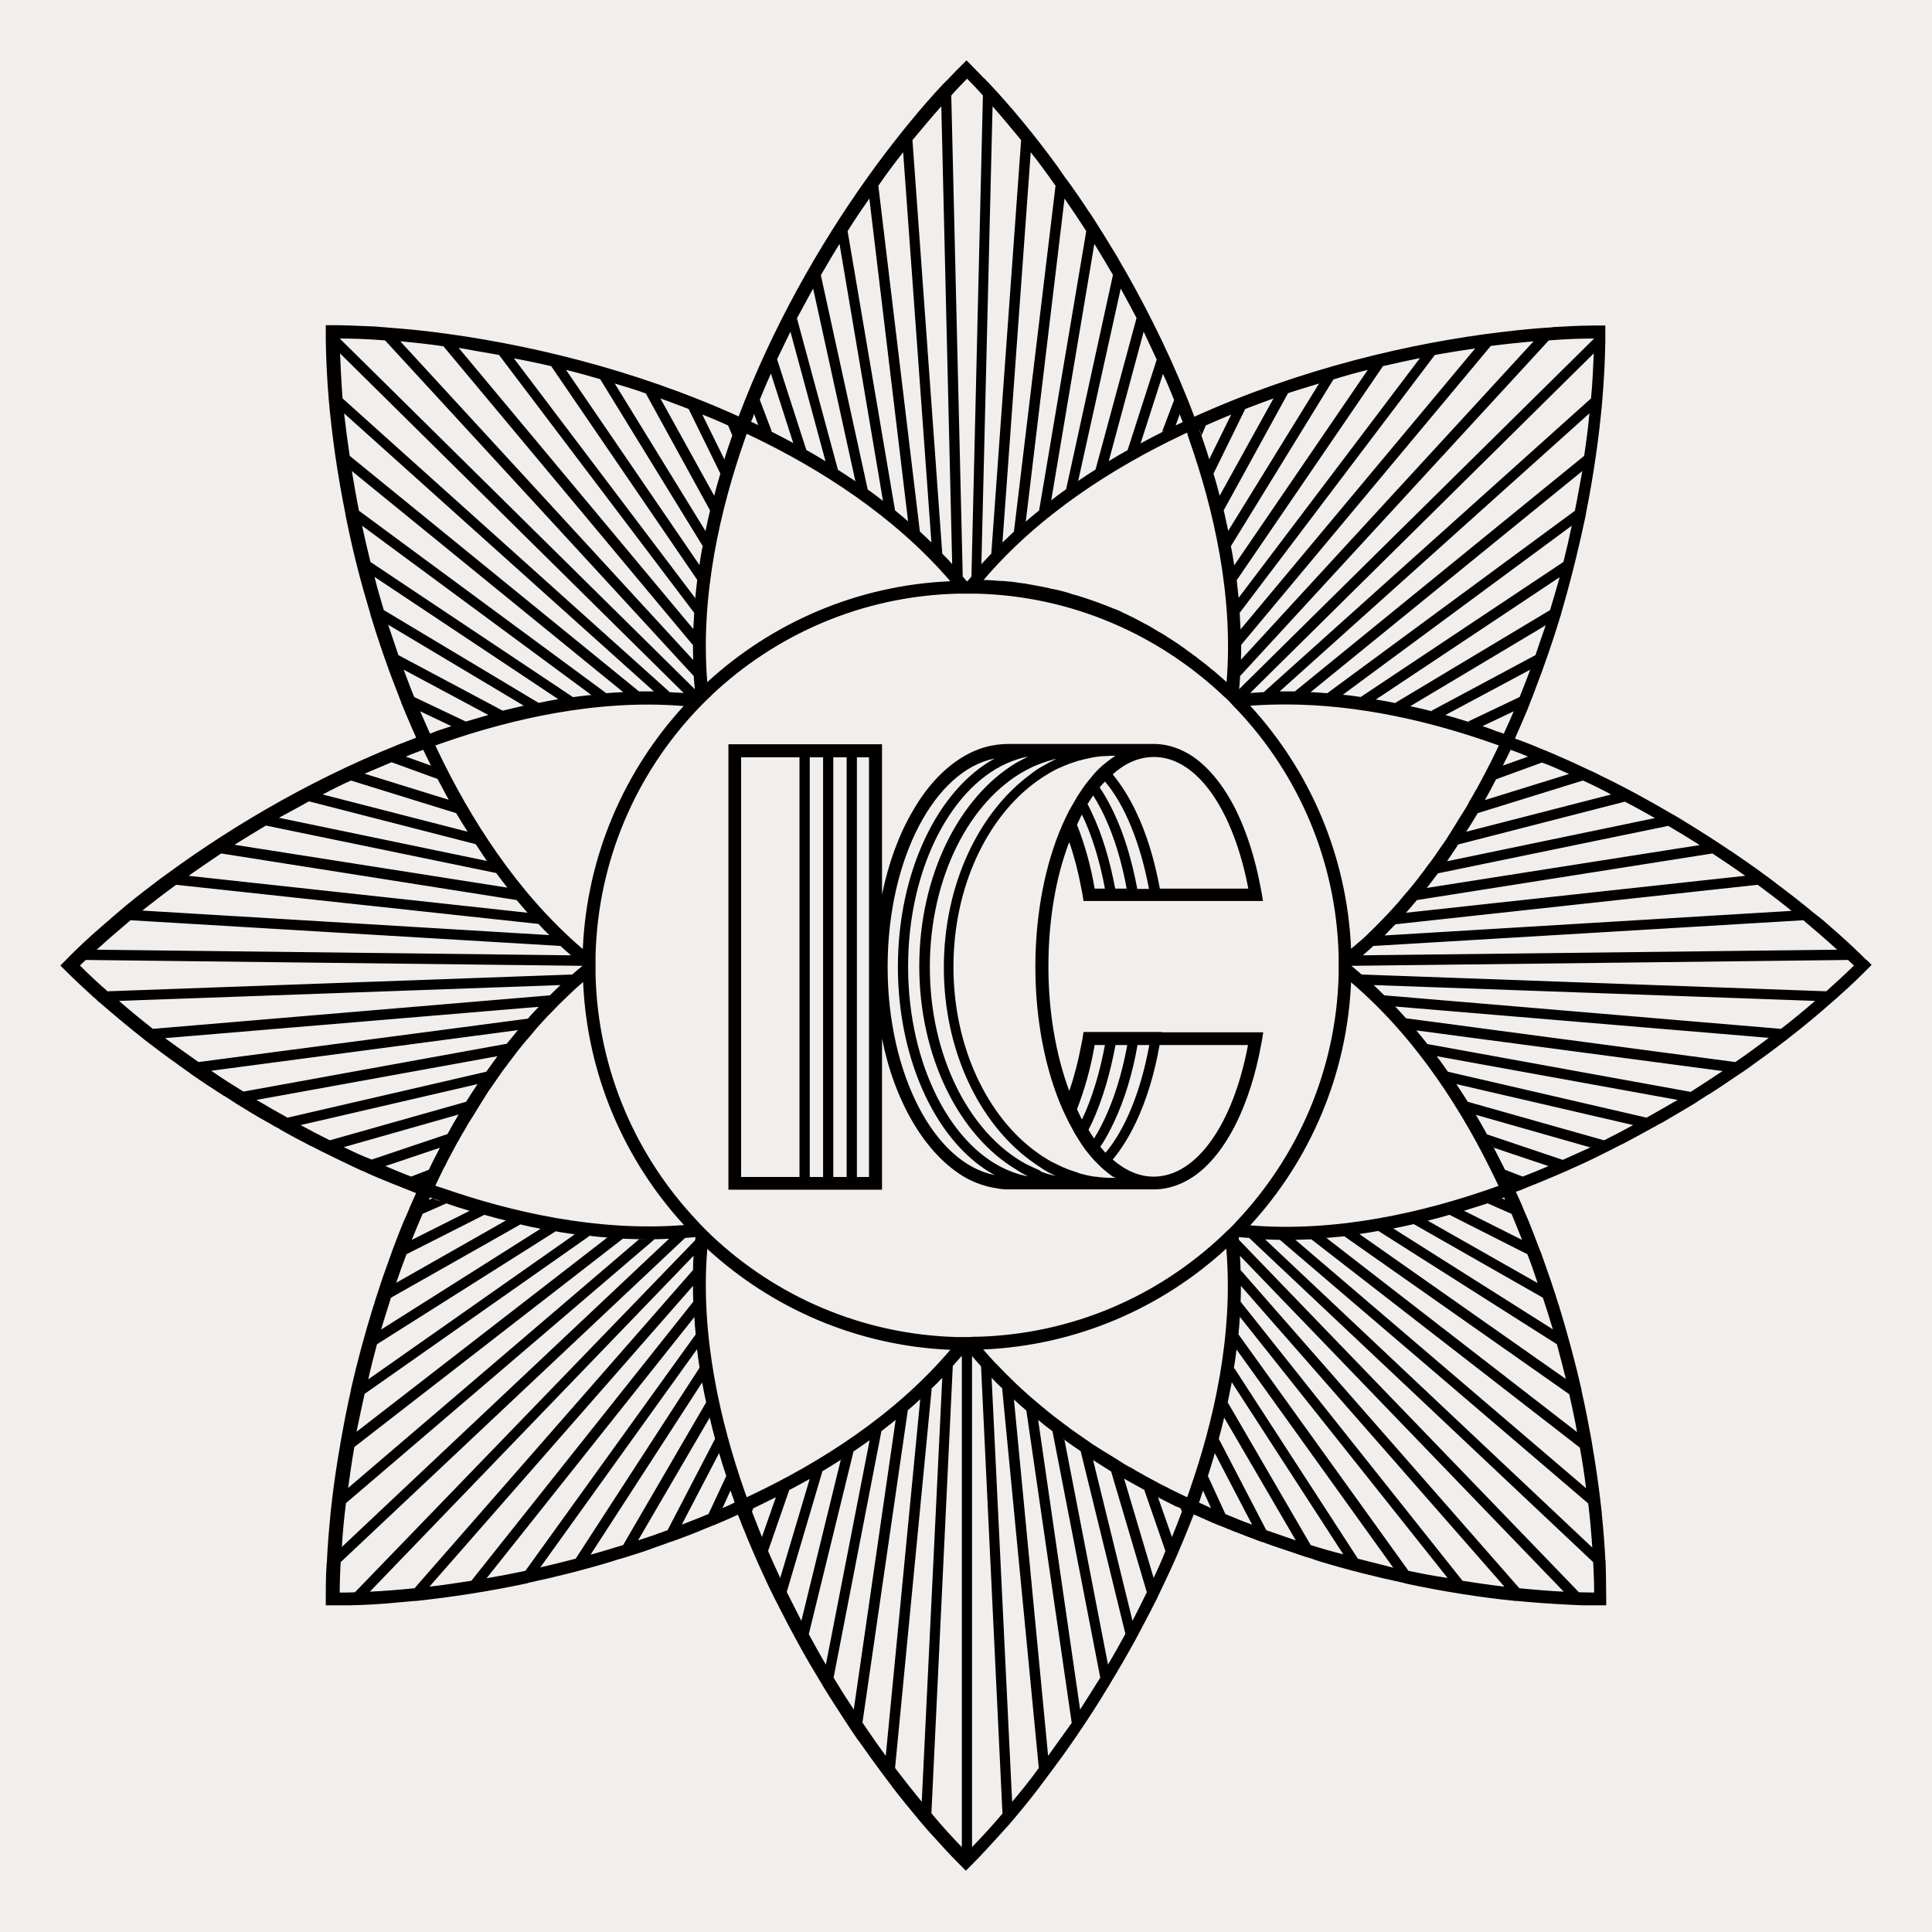 <?xml version="1.0" encoding="UTF-8"?> <svg xmlns="http://www.w3.org/2000/svg" width="32" height="32" viewBox="0 0 32 32" fill="none"> <rect width="32" height="32" fill="#F2EEEB"></rect> <path d="M30.933 15.915C30.928 15.91 30.918 15.9 30.913 15.895C30.913 15.895 30.913 15.895 30.907 15.895C30.856 15.843 30.799 15.787 30.743 15.735L30.738 15.73C30.568 15.566 30.378 15.401 30.177 15.226C30.172 15.221 30.167 15.221 30.162 15.216C30.146 15.2 30.126 15.185 30.11 15.175C30.09 15.159 30.069 15.139 30.044 15.123C29.848 14.959 29.637 14.794 29.416 14.63C29.411 14.625 29.406 14.62 29.396 14.614C29.35 14.578 29.303 14.542 29.252 14.506C29.236 14.496 29.226 14.486 29.211 14.476C29.036 14.347 28.851 14.219 28.661 14.09C28.655 14.09 28.655 14.085 28.65 14.085C28.414 13.925 28.172 13.771 27.92 13.617C27.905 13.607 27.895 13.601 27.879 13.591C27.838 13.566 27.797 13.54 27.751 13.514C27.735 13.504 27.72 13.494 27.704 13.488C27.319 13.262 26.918 13.041 26.501 12.841C26.486 12.835 26.476 12.825 26.46 12.82C26.404 12.789 26.342 12.764 26.285 12.738C26.28 12.738 26.28 12.733 26.275 12.733C26.126 12.661 25.977 12.594 25.823 12.527C25.807 12.522 25.792 12.517 25.776 12.506C25.715 12.481 25.653 12.455 25.596 12.429C25.596 12.429 25.596 12.429 25.591 12.429C25.437 12.363 25.283 12.301 25.123 12.244C25.113 12.239 25.103 12.239 25.093 12.234C25.098 12.224 25.103 12.213 25.103 12.208C25.113 12.182 25.123 12.162 25.134 12.136C25.144 12.116 25.149 12.1 25.159 12.08C25.221 11.936 25.283 11.797 25.339 11.653V11.648C25.37 11.571 25.401 11.499 25.427 11.422C25.586 11.01 25.725 10.604 25.848 10.198C25.854 10.182 25.859 10.172 25.859 10.157C25.874 10.105 25.89 10.049 25.905 9.997C25.91 9.987 25.91 9.972 25.915 9.961C26.054 9.473 26.167 8.995 26.265 8.532C26.265 8.527 26.265 8.522 26.265 8.522C26.398 7.859 26.486 7.226 26.537 6.656C26.568 6.296 26.584 5.961 26.589 5.658C26.589 5.612 26.589 5.566 26.589 5.519V5.452V5.391H26.512C26.306 5.391 26.09 5.396 25.859 5.411C25.854 5.411 25.848 5.411 25.843 5.411C25.812 5.411 25.787 5.416 25.756 5.416C25.74 5.416 25.72 5.416 25.704 5.422C25.442 5.437 25.17 5.463 24.882 5.499H24.877C23.36 5.679 21.53 6.111 19.782 6.902C19.458 6.039 19.057 5.221 18.63 4.47C18.619 4.455 18.609 4.434 18.599 4.419C18.578 4.383 18.558 4.347 18.537 4.311C18.527 4.29 18.517 4.275 18.506 4.255C18.357 4.008 18.208 3.766 18.054 3.53C18.049 3.524 18.049 3.519 18.044 3.519C17.92 3.329 17.797 3.149 17.668 2.974C17.663 2.964 17.653 2.959 17.648 2.949C17.612 2.897 17.576 2.846 17.54 2.794C17.535 2.784 17.53 2.779 17.524 2.769C17.139 2.239 16.753 1.776 16.393 1.391C16.383 1.38 16.373 1.365 16.357 1.355C16.332 1.329 16.311 1.303 16.285 1.283C16.285 1.283 16.285 1.283 16.28 1.278C16.213 1.211 16.152 1.144 16.085 1.077L16.008 1L15.931 1.077C15.869 1.139 15.802 1.206 15.735 1.278L15.73 1.283C15.704 1.308 15.684 1.334 15.658 1.355C15.648 1.365 15.637 1.38 15.622 1.391C15.262 1.776 14.877 2.244 14.491 2.769C14.486 2.774 14.486 2.779 14.481 2.784C14.434 2.846 14.393 2.907 14.347 2.969C13.566 4.069 12.794 5.416 12.234 6.897C10.486 6.105 8.656 5.679 7.139 5.494H7.134C6.846 5.458 6.573 5.437 6.311 5.416C6.296 5.416 6.275 5.416 6.26 5.411C6.229 5.411 6.203 5.406 6.172 5.406C6.167 5.406 6.162 5.406 6.157 5.406C5.925 5.396 5.71 5.386 5.504 5.386H5.396V5.452V5.499C5.396 5.545 5.396 5.591 5.396 5.638C5.401 5.946 5.416 6.28 5.447 6.64C5.499 7.216 5.586 7.843 5.72 8.506C5.72 8.512 5.72 8.517 5.72 8.517C5.812 8.979 5.925 9.458 6.069 9.946C6.075 9.956 6.075 9.972 6.08 9.982C6.095 10.033 6.111 10.09 6.126 10.141C6.131 10.157 6.136 10.172 6.136 10.182C6.26 10.589 6.398 11 6.558 11.406C6.589 11.483 6.614 11.555 6.645 11.632V11.637C6.702 11.781 6.763 11.92 6.825 12.064C6.835 12.085 6.841 12.1 6.851 12.121C6.861 12.146 6.871 12.167 6.882 12.193C6.887 12.203 6.892 12.213 6.892 12.219C5.324 12.81 3.91 13.637 2.779 14.465C2.774 14.47 2.769 14.47 2.764 14.476C2.702 14.522 2.64 14.563 2.584 14.609C2.584 14.609 2.578 14.609 2.578 14.614C2.352 14.784 2.141 14.949 1.946 15.118C1.936 15.129 1.92 15.139 1.91 15.149C1.889 15.17 1.864 15.185 1.843 15.206C1.838 15.211 1.833 15.216 1.828 15.221C1.627 15.391 1.437 15.56 1.267 15.725C1.262 15.73 1.262 15.73 1.257 15.735C1.206 15.787 1.149 15.838 1.103 15.889L1.098 15.895C1.093 15.9 1.082 15.91 1.077 15.915L1 15.992L1.077 16.069C1.221 16.213 1.375 16.357 1.545 16.512C1.576 16.537 1.607 16.563 1.632 16.594C1.632 16.594 1.632 16.594 1.638 16.594C1.869 16.794 2.121 17.005 2.388 17.216L2.393 17.221C2.573 17.36 2.758 17.499 2.954 17.637C2.959 17.643 2.969 17.648 2.974 17.653C3.031 17.694 3.093 17.735 3.149 17.776L3.154 17.782C3.329 17.905 3.509 18.023 3.694 18.141C3.699 18.146 3.71 18.152 3.715 18.152C3.771 18.188 3.828 18.224 3.884 18.26C3.889 18.265 3.9 18.27 3.905 18.275C4.075 18.378 4.244 18.486 4.424 18.584C4.434 18.589 4.45 18.599 4.46 18.604C4.512 18.635 4.563 18.666 4.62 18.692C4.625 18.697 4.635 18.702 4.64 18.707C4.799 18.799 4.964 18.887 5.134 18.974C5.144 18.979 5.149 18.985 5.159 18.985C5.216 19.015 5.272 19.041 5.329 19.072C5.339 19.077 5.35 19.082 5.36 19.087C5.514 19.165 5.668 19.236 5.828 19.314C5.833 19.314 5.833 19.319 5.838 19.319C5.905 19.35 5.967 19.381 6.033 19.406C6.039 19.411 6.049 19.411 6.054 19.416C6.198 19.483 6.347 19.545 6.491 19.602C6.501 19.607 6.506 19.607 6.517 19.612C6.578 19.637 6.635 19.658 6.697 19.684C6.707 19.689 6.712 19.689 6.722 19.694C6.779 19.715 6.835 19.74 6.892 19.761C6.856 19.843 6.82 19.925 6.784 20.003C6.784 20.008 6.779 20.013 6.779 20.018C6.763 20.054 6.748 20.09 6.733 20.126C6.717 20.162 6.702 20.198 6.686 20.229C6.625 20.378 6.568 20.527 6.512 20.676C6.506 20.692 6.501 20.702 6.496 20.717C6.486 20.748 6.476 20.779 6.465 20.805C6.455 20.841 6.44 20.872 6.429 20.907C6.368 21.072 6.311 21.236 6.26 21.401C6.26 21.406 6.255 21.411 6.255 21.416C6.234 21.478 6.213 21.535 6.198 21.596C6.193 21.612 6.188 21.627 6.183 21.637C6.039 22.105 5.915 22.563 5.812 23.015C5.812 23.021 5.812 23.021 5.812 23.026C5.745 23.324 5.689 23.617 5.638 23.905V23.91C5.581 24.234 5.535 24.542 5.499 24.846V24.851C5.488 24.928 5.483 25.005 5.473 25.077C5.473 25.082 5.473 25.087 5.473 25.093C5.447 25.35 5.427 25.596 5.416 25.833C5.416 25.854 5.416 25.874 5.411 25.89C5.406 25.951 5.406 26.013 5.401 26.069C5.401 26.069 5.401 26.069 5.401 26.075C5.396 26.213 5.396 26.347 5.396 26.481V26.589H5.504C5.555 26.589 5.602 26.589 5.653 26.589C5.679 26.589 5.699 26.589 5.725 26.589C5.745 26.589 5.766 26.589 5.787 26.589C6.054 26.584 6.342 26.568 6.64 26.537C6.64 26.537 6.64 26.537 6.645 26.537C6.717 26.532 6.789 26.522 6.866 26.517C6.877 26.517 6.882 26.517 6.892 26.517C7.463 26.455 8.085 26.363 8.733 26.224C8.738 26.224 8.743 26.224 8.743 26.218C9.201 26.121 9.668 26.003 10.146 25.859C10.172 25.848 10.198 25.843 10.224 25.833C10.26 25.823 10.296 25.812 10.332 25.802C10.347 25.797 10.368 25.792 10.383 25.787C10.553 25.735 10.722 25.679 10.887 25.617C10.897 25.612 10.908 25.612 10.918 25.607C10.974 25.586 11.031 25.566 11.087 25.545C11.098 25.54 11.108 25.535 11.123 25.535C11.278 25.478 11.432 25.422 11.581 25.36C11.591 25.355 11.607 25.35 11.617 25.345C11.674 25.324 11.725 25.298 11.781 25.278C11.792 25.273 11.802 25.267 11.812 25.267C11.951 25.211 12.09 25.149 12.224 25.087V25.093C12.229 25.103 12.229 25.108 12.234 25.118C12.244 25.144 12.255 25.17 12.265 25.195C12.28 25.236 12.296 25.283 12.316 25.324C12.373 25.468 12.434 25.612 12.496 25.756C12.501 25.766 12.506 25.776 12.512 25.792C12.532 25.838 12.553 25.884 12.573 25.931C12.584 25.951 12.589 25.967 12.599 25.987C12.671 26.141 12.738 26.296 12.815 26.445C12.82 26.46 12.83 26.476 12.835 26.486C12.856 26.522 12.871 26.558 12.892 26.594C12.902 26.619 12.913 26.64 12.928 26.666C13.01 26.83 13.098 26.995 13.185 27.154C13.319 27.406 13.463 27.648 13.607 27.884C13.612 27.895 13.622 27.91 13.627 27.92C13.658 27.972 13.689 28.023 13.72 28.069C13.725 28.08 13.73 28.09 13.735 28.095C13.895 28.347 14.054 28.594 14.213 28.825C14.219 28.83 14.219 28.835 14.224 28.835C14.357 29.026 14.491 29.211 14.625 29.391C14.63 29.401 14.64 29.406 14.645 29.416C14.686 29.473 14.727 29.524 14.769 29.581C14.769 29.586 14.774 29.586 14.774 29.591C14.928 29.792 15.082 29.977 15.231 30.157C15.252 30.183 15.273 30.203 15.293 30.229C15.324 30.265 15.355 30.301 15.386 30.337L15.391 30.342C15.571 30.542 15.745 30.733 15.91 30.897C15.915 30.902 15.915 30.902 15.92 30.907L15.997 30.985L16.075 30.907C16.08 30.902 16.08 30.902 16.085 30.897C16.249 30.733 16.424 30.542 16.604 30.342L16.609 30.337C16.64 30.301 16.671 30.265 16.702 30.234C16.722 30.208 16.743 30.188 16.764 30.162C16.913 29.987 17.067 29.797 17.221 29.596C17.221 29.591 17.226 29.591 17.226 29.586C17.267 29.535 17.308 29.478 17.35 29.422C17.355 29.411 17.365 29.406 17.37 29.396C17.504 29.216 17.637 29.036 17.771 28.841C17.776 28.835 17.776 28.83 17.782 28.825C17.941 28.594 18.105 28.347 18.26 28.095C18.265 28.085 18.27 28.075 18.275 28.069C18.306 28.018 18.337 27.972 18.368 27.92C18.373 27.91 18.383 27.895 18.388 27.884C18.532 27.648 18.671 27.406 18.81 27.154C18.897 26.995 18.979 26.83 19.067 26.666C19.077 26.64 19.093 26.619 19.103 26.594C19.123 26.558 19.139 26.522 19.159 26.486C19.165 26.47 19.175 26.455 19.18 26.44C19.252 26.291 19.324 26.136 19.396 25.982C19.406 25.961 19.411 25.946 19.422 25.925C19.442 25.879 19.463 25.833 19.483 25.787C19.488 25.776 19.494 25.761 19.499 25.751C19.56 25.607 19.622 25.463 19.679 25.319C19.694 25.278 19.715 25.231 19.73 25.19C19.74 25.165 19.751 25.139 19.761 25.113C19.766 25.103 19.766 25.098 19.771 25.087V25.082C19.91 25.144 20.044 25.206 20.183 25.262C20.193 25.267 20.203 25.273 20.213 25.273C20.27 25.293 20.321 25.319 20.378 25.339C20.388 25.345 20.404 25.35 20.414 25.355C20.568 25.416 20.722 25.473 20.872 25.53C20.882 25.535 20.892 25.54 20.907 25.54C20.964 25.56 21.021 25.581 21.077 25.602C21.087 25.607 21.098 25.607 21.108 25.612C21.278 25.668 21.447 25.725 21.612 25.782C21.627 25.787 21.648 25.792 21.663 25.797C21.699 25.807 21.735 25.817 21.771 25.833C21.797 25.843 21.823 25.848 21.848 25.859C22.326 26.003 22.794 26.121 23.252 26.218C23.257 26.218 23.262 26.218 23.262 26.224C23.91 26.363 24.532 26.46 25.103 26.517C25.113 26.517 25.118 26.517 25.128 26.517C25.201 26.522 25.278 26.532 25.35 26.537C25.35 26.537 25.35 26.537 25.355 26.537C25.658 26.563 25.946 26.578 26.213 26.589C26.234 26.589 26.255 26.589 26.275 26.589C26.301 26.589 26.321 26.589 26.347 26.589C26.398 26.589 26.45 26.589 26.496 26.589H26.604V26.481C26.604 26.352 26.599 26.218 26.599 26.075C26.599 26.075 26.599 26.075 26.599 26.069C26.599 26.008 26.594 25.951 26.594 25.89C26.594 25.869 26.594 25.848 26.589 25.828C26.578 25.591 26.558 25.345 26.532 25.087C26.532 25.082 26.532 25.077 26.532 25.072C26.522 25 26.517 24.923 26.506 24.846V24.841C26.47 24.542 26.424 24.229 26.368 23.905V23.9C26.316 23.612 26.26 23.319 26.193 23.021C26.193 23.015 26.193 23.015 26.193 23.01C26.09 22.563 25.967 22.1 25.823 21.632C25.817 21.617 25.812 21.602 25.807 21.586C25.787 21.524 25.771 21.468 25.751 21.406C25.751 21.401 25.745 21.396 25.745 21.391C25.694 21.226 25.632 21.062 25.576 20.897C25.566 20.861 25.55 20.83 25.54 20.794C25.53 20.764 25.519 20.733 25.504 20.702C25.499 20.686 25.494 20.676 25.488 20.661C25.432 20.512 25.375 20.363 25.314 20.213C25.298 20.177 25.283 20.141 25.267 20.105C25.252 20.069 25.236 20.033 25.221 19.997C25.221 19.992 25.216 19.987 25.216 19.982C25.18 19.9 25.144 19.817 25.108 19.74C25.165 19.72 25.221 19.699 25.278 19.674C25.288 19.668 25.293 19.668 25.303 19.663C25.365 19.637 25.422 19.617 25.483 19.591C25.494 19.586 25.499 19.586 25.509 19.581C25.658 19.519 25.802 19.458 25.946 19.396C25.951 19.391 25.961 19.391 25.967 19.386C26.033 19.355 26.1 19.324 26.162 19.298C26.167 19.298 26.167 19.293 26.172 19.293C26.332 19.221 26.486 19.144 26.64 19.067C26.65 19.062 26.661 19.057 26.671 19.051C26.727 19.021 26.784 18.995 26.841 18.964C26.851 18.959 26.856 18.954 26.866 18.954C27.031 18.866 27.195 18.779 27.36 18.686C27.365 18.681 27.375 18.676 27.381 18.676C27.432 18.645 27.488 18.614 27.54 18.589C27.55 18.584 27.566 18.573 27.576 18.568C27.751 18.465 27.925 18.363 28.095 18.26C28.1 18.255 28.11 18.249 28.116 18.244C28.172 18.208 28.229 18.172 28.285 18.136C28.291 18.131 28.301 18.126 28.306 18.126C28.491 18.008 28.671 17.884 28.846 17.766C28.851 17.766 28.851 17.761 28.856 17.761C28.918 17.72 28.974 17.679 29.031 17.637C29.036 17.632 29.046 17.627 29.051 17.622C29.247 17.483 29.432 17.345 29.612 17.206L29.617 17.201C29.89 16.99 30.141 16.779 30.368 16.578C30.398 16.553 30.429 16.527 30.455 16.501L30.46 16.496C30.63 16.347 30.784 16.198 30.923 16.059L31 15.982L30.933 15.915ZM30.429 15.73L22.573 15.823C22.63 15.771 22.692 15.72 22.748 15.668L29.869 15.242C30.069 15.411 30.26 15.576 30.429 15.73ZM24.717 19.679C23.571 20.08 22.136 20.414 20.707 20.296C21.689 19.226 22.311 17.817 22.378 16.27C23.473 17.201 24.249 18.445 24.774 19.545C24.789 19.576 24.805 19.612 24.82 19.643C24.789 19.653 24.753 19.663 24.717 19.679ZM24.913 19.833C24.918 19.848 24.923 19.859 24.933 19.874L24.877 19.848C24.851 19.859 24.825 19.869 24.794 19.879C24.774 19.884 24.753 19.895 24.738 19.9C24.758 19.895 24.779 19.884 24.794 19.879C24.83 19.864 24.872 19.848 24.913 19.833ZM22.378 15.715C22.311 14.167 21.689 12.758 20.707 11.689C20.902 11.674 21.098 11.668 21.293 11.668C22.527 11.668 23.73 11.961 24.722 12.311C24.758 12.321 24.789 12.337 24.825 12.347C24.81 12.378 24.794 12.414 24.779 12.445C24.748 12.512 24.712 12.578 24.681 12.645C24.676 12.65 24.676 12.655 24.671 12.661C24.64 12.722 24.609 12.789 24.573 12.851C24.568 12.856 24.568 12.861 24.563 12.871C24.527 12.938 24.491 13.005 24.455 13.072C24.455 13.072 24.455 13.077 24.45 13.077C24.414 13.144 24.373 13.216 24.332 13.283C24.332 13.288 24.326 13.293 24.326 13.298C24.291 13.365 24.249 13.432 24.208 13.494C24.203 13.499 24.203 13.504 24.198 13.509C24.157 13.576 24.116 13.643 24.075 13.71C24.075 13.715 24.069 13.715 24.069 13.72C24.023 13.792 23.982 13.859 23.936 13.931L23.931 13.936C23.884 14.003 23.838 14.069 23.792 14.136C23.787 14.141 23.787 14.146 23.782 14.152C23.735 14.219 23.689 14.285 23.637 14.347C23.637 14.352 23.632 14.352 23.632 14.357C23.53 14.496 23.427 14.63 23.314 14.764C23.308 14.769 23.308 14.774 23.303 14.774C23.252 14.835 23.195 14.902 23.144 14.964C23.139 14.969 23.139 14.969 23.134 14.974C23.021 15.103 22.897 15.231 22.774 15.355C22.769 15.36 22.769 15.36 22.764 15.365C22.702 15.422 22.645 15.483 22.584 15.54C22.578 15.545 22.573 15.545 22.573 15.55C22.512 15.601 22.445 15.658 22.378 15.715ZM24.47 12.003C24.496 12.013 24.527 12.018 24.553 12.028L25.072 11.781C25.021 11.905 24.964 12.028 24.907 12.152C24.866 12.136 24.825 12.121 24.784 12.111C24.686 12.069 24.578 12.033 24.47 12.003ZM29.674 15.087L22.933 15.494C22.995 15.432 23.051 15.37 23.113 15.309L29.113 14.655C29.308 14.8 29.499 14.943 29.674 15.087ZM28.907 14.506L23.288 15.118C23.35 15.046 23.411 14.979 23.468 14.908L28.363 14.136C28.553 14.26 28.733 14.383 28.907 14.506ZM28.152 13.997L23.632 14.707C23.694 14.625 23.756 14.548 23.817 14.465L27.632 13.679C27.807 13.781 27.982 13.889 28.152 13.997ZM27.411 13.55L23.967 14.265C24.028 14.172 24.095 14.08 24.152 13.987L26.913 13.278C27.082 13.365 27.247 13.458 27.411 13.55ZM26.686 13.159L24.285 13.776C24.352 13.674 24.414 13.571 24.476 13.468L26.218 12.928C26.378 13 26.532 13.077 26.686 13.159ZM25.987 12.82L24.594 13.252C24.661 13.134 24.722 13.021 24.779 12.908L25.54 12.63C25.694 12.686 25.843 12.753 25.987 12.82ZM25.308 12.532L24.892 12.681C24.918 12.63 24.938 12.584 24.964 12.537C24.985 12.496 25 12.46 25.021 12.419C25.118 12.455 25.216 12.491 25.308 12.532ZM25.17 11.545L24.316 11.951C24.332 11.956 24.347 11.961 24.357 11.967C24.193 11.915 24.023 11.864 23.854 11.818C23.884 11.828 23.915 11.833 23.941 11.843L25.345 11.092C25.288 11.242 25.231 11.396 25.17 11.545ZM25.432 10.851L23.704 11.776C23.715 11.781 23.725 11.781 23.735 11.787C23.607 11.751 23.473 11.72 23.339 11.694C23.345 11.694 23.35 11.694 23.355 11.699L25.602 10.357C25.545 10.517 25.488 10.686 25.432 10.851ZM25.674 10.105L23.108 11.643C23.123 11.648 23.134 11.648 23.149 11.653C23.005 11.622 22.861 11.596 22.717 11.576C22.743 11.581 22.764 11.581 22.789 11.586L25.833 9.56C25.782 9.74 25.73 9.92 25.674 10.105ZM25.895 9.308L22.537 11.545C22.553 11.545 22.563 11.55 22.578 11.55C22.455 11.53 22.326 11.514 22.203 11.504C22.213 11.504 22.229 11.504 22.239 11.509L26.033 8.707C25.992 8.907 25.946 9.108 25.895 9.308ZM26.085 8.46L21.982 11.483C22.008 11.483 22.028 11.488 22.054 11.488C21.936 11.478 21.817 11.468 21.699 11.463C21.704 11.463 21.704 11.463 21.709 11.463L26.208 7.802C26.167 8.018 26.131 8.234 26.085 8.46ZM26.239 7.55L21.447 11.452C21.452 11.452 21.452 11.452 21.458 11.452C21.37 11.452 21.283 11.452 21.195 11.452L26.326 6.846C26.306 7.072 26.275 7.308 26.239 7.55ZM26.352 6.599L20.933 11.463C20.938 11.463 20.943 11.463 20.949 11.463C20.866 11.468 20.789 11.473 20.707 11.478L26.398 5.853C26.388 6.085 26.378 6.337 26.352 6.599ZM26.404 5.607L20.522 11.416C20.522 11.442 20.517 11.488 20.517 11.488C20.527 11.386 20.537 11.278 20.542 11.175C20.542 11.18 20.542 11.19 20.542 11.195L25.653 5.638C25.915 5.617 26.167 5.607 26.404 5.607ZM25.401 5.653L20.553 10.928C20.553 10.938 20.553 10.943 20.553 10.954C20.558 10.856 20.558 10.764 20.558 10.666C20.558 10.671 20.558 10.676 20.558 10.681L24.692 5.73C24.933 5.699 25.17 5.674 25.401 5.653ZM24.434 5.771L20.548 10.424C20.548 10.429 20.548 10.434 20.548 10.44C20.542 10.337 20.537 10.234 20.532 10.131C20.532 10.136 20.532 10.146 20.532 10.152L23.766 5.879C23.992 5.838 24.218 5.802 24.434 5.771ZM23.519 5.931L20.517 9.9C20.517 9.905 20.517 9.91 20.517 9.915C20.506 9.802 20.491 9.694 20.481 9.581C20.481 9.591 20.481 9.596 20.486 9.607L22.907 6.064C23.108 6.018 23.314 5.972 23.519 5.931ZM22.655 6.126L20.445 9.36C20.445 9.365 20.445 9.37 20.445 9.375C20.424 9.257 20.409 9.139 20.383 9.026C20.383 9.031 20.388 9.041 20.388 9.046L22.085 6.285C22.28 6.224 22.47 6.172 22.655 6.126ZM21.848 6.352L20.342 8.794C20.342 8.799 20.342 8.805 20.347 8.81C20.321 8.681 20.291 8.558 20.265 8.434C20.265 8.44 20.27 8.445 20.27 8.45L21.334 6.512C21.504 6.455 21.679 6.404 21.848 6.352ZM21.093 6.599L20.203 8.208C20.203 8.219 20.208 8.224 20.208 8.234C20.172 8.095 20.136 7.961 20.095 7.833C20.095 7.838 20.095 7.843 20.1 7.843L20.625 6.774C20.784 6.712 20.938 6.656 21.093 6.599ZM19.859 7.098C19.874 7.139 19.89 7.175 19.9 7.216L19.972 7.046C20.11 6.985 20.255 6.923 20.393 6.866L20.028 7.607C20.028 7.612 20.033 7.617 20.033 7.622C19.992 7.483 19.946 7.35 19.9 7.216C19.884 7.18 19.869 7.139 19.859 7.098ZM19.699 7.288C20.1 8.434 20.434 9.869 20.316 11.298C20.28 11.267 20.249 11.236 20.213 11.206C20.203 11.195 20.188 11.185 20.177 11.175C20.152 11.154 20.131 11.134 20.105 11.113C20.09 11.103 20.075 11.087 20.059 11.077C20.039 11.062 20.018 11.041 19.997 11.026C19.982 11.01 19.967 11 19.946 10.985C19.925 10.969 19.905 10.954 19.884 10.938C19.869 10.923 19.848 10.913 19.833 10.897C19.812 10.882 19.792 10.866 19.771 10.851C19.751 10.835 19.735 10.825 19.715 10.81C19.694 10.794 19.674 10.784 19.658 10.769C19.637 10.753 19.622 10.743 19.602 10.727C19.581 10.712 19.56 10.702 19.545 10.686C19.524 10.671 19.504 10.661 19.483 10.645C19.463 10.635 19.447 10.62 19.427 10.609C19.406 10.594 19.386 10.584 19.365 10.568C19.345 10.558 19.329 10.548 19.308 10.532C19.288 10.517 19.267 10.506 19.242 10.491C19.221 10.481 19.206 10.47 19.185 10.46C19.165 10.445 19.139 10.434 19.118 10.419C19.103 10.409 19.082 10.399 19.067 10.388C19.041 10.373 19.021 10.363 18.995 10.347C18.979 10.337 18.959 10.332 18.943 10.321C18.918 10.306 18.892 10.296 18.866 10.28C18.851 10.27 18.835 10.265 18.82 10.255C18.794 10.239 18.769 10.229 18.738 10.213C18.722 10.208 18.712 10.203 18.697 10.193C18.666 10.177 18.64 10.167 18.609 10.152C18.599 10.146 18.589 10.141 18.578 10.136C18.548 10.121 18.512 10.105 18.476 10.09C18.476 10.09 18.476 10.09 18.47 10.09C18.26 10.003 18.044 9.925 17.828 9.859H17.823C17.782 9.848 17.745 9.838 17.704 9.823C17.699 9.823 17.694 9.817 17.689 9.817C17.653 9.807 17.612 9.797 17.576 9.787C17.566 9.787 17.56 9.781 17.55 9.781C17.514 9.771 17.473 9.761 17.437 9.756C17.427 9.756 17.422 9.751 17.411 9.751C17.375 9.74 17.334 9.735 17.298 9.725C17.288 9.725 17.278 9.72 17.273 9.72C17.236 9.715 17.195 9.704 17.159 9.699C17.149 9.699 17.139 9.694 17.134 9.694C17.098 9.689 17.057 9.679 17.021 9.674C17.01 9.674 17 9.668 16.995 9.668C16.959 9.663 16.918 9.658 16.877 9.653C16.866 9.653 16.861 9.653 16.851 9.648C16.81 9.643 16.774 9.638 16.733 9.632C16.722 9.632 16.717 9.632 16.707 9.632C16.666 9.627 16.625 9.622 16.584 9.622C16.578 9.622 16.573 9.622 16.563 9.622C16.522 9.617 16.476 9.617 16.434 9.612C16.429 9.612 16.424 9.612 16.424 9.612C16.378 9.607 16.332 9.607 16.291 9.607C17.221 8.512 18.465 7.735 19.566 7.211C19.596 7.195 19.632 7.18 19.663 7.165C19.674 7.221 19.689 7.257 19.699 7.288ZM19.54 6.861C19.555 6.902 19.571 6.949 19.591 6.99C19.55 7.01 19.514 7.026 19.473 7.046L19.54 6.861ZM19.447 6.625L19.247 7.154C19.267 7.144 19.283 7.134 19.303 7.129C19.165 7.201 19.021 7.272 18.882 7.35C18.887 7.35 18.887 7.344 18.892 7.344L19.262 6.193C19.329 6.332 19.386 6.476 19.447 6.625ZM19.159 5.956L18.676 7.458C18.681 7.452 18.686 7.452 18.692 7.447C18.578 7.509 18.465 7.576 18.357 7.643C18.357 7.643 18.357 7.643 18.363 7.643L18.943 5.494C19.015 5.648 19.087 5.802 19.159 5.956ZM18.563 4.779C18.65 4.938 18.738 5.103 18.825 5.267L18.146 7.776C18.188 7.751 18.234 7.72 18.275 7.694C18.121 7.792 17.967 7.889 17.812 7.997C17.828 7.987 17.843 7.977 17.859 7.961L18.563 4.779ZM18.126 4.039C18.229 4.208 18.332 4.378 18.434 4.553L17.658 8.105C17.658 8.105 17.663 8.105 17.663 8.1C17.566 8.167 17.473 8.239 17.381 8.311C17.391 8.306 17.401 8.296 17.411 8.29L18.126 4.039ZM17.632 3.288C17.751 3.463 17.874 3.643 17.992 3.828L17.211 8.455C17.211 8.455 17.216 8.455 17.216 8.45C17.113 8.532 17.01 8.62 16.907 8.712C16.933 8.686 16.964 8.661 16.99 8.64L17.632 3.288ZM17.483 3.077L16.794 8.805C16.794 8.805 16.799 8.805 16.799 8.799C16.733 8.861 16.671 8.923 16.604 8.985L17.072 2.522C17.211 2.697 17.35 2.887 17.483 3.077ZM16.44 1.761C16.594 1.936 16.753 2.126 16.913 2.321L16.419 9.17C16.363 9.226 16.311 9.288 16.255 9.344L16.44 1.761ZM16.018 1.303C16.105 1.391 16.193 1.483 16.28 1.581L16.09 9.55C16.069 9.576 16.044 9.602 16.023 9.627H16.018H16.013C15.992 9.602 15.972 9.576 15.946 9.55L15.756 1.581C15.843 1.483 15.931 1.391 16.018 1.303ZM15.591 1.761L15.771 9.344C15.72 9.283 15.663 9.226 15.607 9.17L15.113 2.321C15.278 2.126 15.432 1.936 15.591 1.761ZM14.959 2.522L15.427 8.985C15.365 8.923 15.298 8.861 15.231 8.799C15.231 8.799 15.236 8.799 15.236 8.805L14.548 3.077C14.681 2.882 14.82 2.697 14.959 2.522ZM14.399 3.288L15.041 8.635C15.067 8.656 15.092 8.681 15.118 8.702C15.021 8.614 14.918 8.532 14.82 8.45C14.82 8.45 14.825 8.45 14.825 8.455L14.039 3.828C14.157 3.638 14.28 3.458 14.399 3.288ZM13.905 4.039L14.625 8.296C14.635 8.301 14.64 8.311 14.65 8.316C14.558 8.244 14.465 8.172 14.368 8.105C14.368 8.105 14.373 8.105 14.373 8.111L13.596 4.558C13.699 4.378 13.802 4.208 13.905 4.039ZM13.468 4.779L14.167 7.967C14.182 7.977 14.193 7.987 14.208 7.997C14.064 7.9 13.92 7.807 13.776 7.715C13.812 7.735 13.843 7.756 13.879 7.781L13.2 5.272C13.293 5.103 13.38 4.938 13.468 4.779ZM13.092 5.494L13.674 7.643C13.674 7.643 13.674 7.643 13.679 7.643C13.566 7.576 13.458 7.509 13.345 7.447C13.35 7.447 13.355 7.452 13.355 7.452L12.871 5.951C12.943 5.802 13.015 5.648 13.092 5.494ZM12.769 6.188L13.139 7.339C13.144 7.339 13.144 7.344 13.149 7.344C13.01 7.267 12.866 7.195 12.727 7.123C12.748 7.134 12.764 7.139 12.784 7.149L12.584 6.62C12.645 6.476 12.702 6.332 12.769 6.188ZM12.491 6.856L12.558 7.041C12.517 7.021 12.481 7.005 12.44 6.985C12.46 6.943 12.476 6.902 12.491 6.856ZM12.332 7.288C12.342 7.252 12.357 7.221 12.368 7.185C12.399 7.201 12.434 7.216 12.465 7.231C13.56 7.756 14.805 8.537 15.74 9.627C14.193 9.694 12.784 10.316 11.715 11.298C11.596 9.869 11.931 8.434 12.332 7.288ZM12.059 7.046L12.131 7.216C12.146 7.175 12.157 7.139 12.172 7.098C12.157 7.139 12.141 7.18 12.126 7.221C12.08 7.355 12.033 7.488 11.992 7.627C11.992 7.622 11.997 7.617 11.997 7.607L11.632 6.866C11.781 6.923 11.92 6.985 12.059 7.046ZM11.406 6.774L11.931 7.843C11.931 7.838 11.936 7.833 11.936 7.828C11.895 7.961 11.859 8.1 11.823 8.234C11.823 8.224 11.828 8.219 11.828 8.208L10.938 6.599C11.092 6.656 11.247 6.712 11.406 6.774ZM10.697 6.517L11.761 8.455C11.761 8.45 11.766 8.44 11.766 8.434C11.735 8.558 11.71 8.681 11.684 8.805C11.684 8.799 11.684 8.799 11.684 8.794L10.182 6.352C10.357 6.404 10.527 6.455 10.697 6.517ZM9.941 6.28L11.637 9.041C11.637 9.036 11.643 9.026 11.643 9.021C11.617 9.144 11.596 9.267 11.581 9.396C11.581 9.386 11.586 9.375 11.586 9.36L9.375 6.126C9.56 6.172 9.751 6.224 9.941 6.28ZM9.129 6.064L11.55 9.607C11.55 9.602 11.55 9.596 11.55 9.591C11.535 9.704 11.524 9.817 11.514 9.931C11.514 9.92 11.514 9.91 11.514 9.905L8.512 5.936C8.717 5.972 8.923 6.018 9.129 6.064ZM11.514 11.488C11.514 11.483 11.514 11.483 11.514 11.478C11.514 11.483 11.514 11.488 11.514 11.488ZM8.265 5.879L11.499 10.152C11.499 10.146 11.499 10.146 11.499 10.141C11.494 10.234 11.488 10.332 11.483 10.424V10.419L7.596 5.761C7.812 5.802 8.039 5.838 8.265 5.879ZM7.344 5.735L11.478 10.686C11.478 10.681 11.478 10.671 11.478 10.666C11.478 10.764 11.478 10.861 11.483 10.959C11.483 10.949 11.483 10.938 11.483 10.933L6.63 5.653C6.861 5.674 7.098 5.699 7.344 5.735ZM5.627 5.607C5.864 5.607 6.116 5.617 6.378 5.638L11.488 11.195C11.488 11.185 11.488 11.18 11.488 11.17C11.494 11.252 11.499 11.334 11.509 11.416L5.627 5.607ZM11.514 11.494H11.509C11.509 11.494 11.509 11.494 11.514 11.494ZM5.632 5.853L11.324 11.478C11.236 11.473 11.149 11.468 11.057 11.463C11.067 11.463 11.082 11.463 11.092 11.463L5.674 6.599C5.653 6.337 5.643 6.085 5.632 5.853ZM7.211 19.637C7.226 19.607 7.242 19.571 7.257 19.54C7.288 19.473 7.324 19.406 7.355 19.339C7.36 19.334 7.36 19.329 7.365 19.324C7.396 19.262 7.427 19.195 7.463 19.134C7.468 19.128 7.468 19.123 7.473 19.113C7.509 19.046 7.545 18.979 7.581 18.913C7.581 18.913 7.581 18.907 7.586 18.907C7.622 18.841 7.663 18.769 7.704 18.702C7.704 18.697 7.71 18.692 7.71 18.692C7.745 18.625 7.787 18.558 7.828 18.496C7.833 18.491 7.833 18.486 7.838 18.481C7.879 18.414 7.92 18.347 7.961 18.28C7.961 18.275 7.967 18.275 7.967 18.27C8.013 18.198 8.054 18.131 8.1 18.059L8.105 18.054C8.152 17.987 8.198 17.92 8.244 17.854C8.249 17.848 8.249 17.843 8.255 17.838C8.301 17.771 8.347 17.704 8.398 17.643C8.398 17.637 8.404 17.637 8.404 17.632C8.506 17.494 8.609 17.36 8.722 17.226C8.728 17.221 8.728 17.216 8.733 17.216C8.784 17.154 8.841 17.087 8.892 17.026C8.897 17.021 8.897 17.021 8.902 17.015C9.015 16.887 9.139 16.758 9.262 16.635C9.267 16.63 9.267 16.63 9.272 16.625C9.334 16.568 9.391 16.506 9.452 16.45C9.458 16.445 9.463 16.445 9.463 16.44C9.524 16.383 9.591 16.321 9.658 16.265C9.725 17.812 10.347 19.221 11.329 20.291C9.895 20.404 8.465 20.075 7.319 19.674C7.278 19.663 7.242 19.653 7.211 19.637ZM7.308 19.9C7.288 19.895 7.262 19.884 7.242 19.879C7.216 19.869 7.185 19.859 7.159 19.848L7.103 19.874C7.108 19.859 7.113 19.848 7.123 19.833C7.165 19.848 7.206 19.864 7.247 19.874C7.262 19.884 7.288 19.89 7.308 19.9ZM7.257 12.445C7.242 12.414 7.226 12.378 7.211 12.347C7.247 12.337 7.278 12.321 7.314 12.311C8.46 11.91 9.895 11.576 11.324 11.694C10.342 12.764 9.72 14.172 9.653 15.72C8.558 14.784 7.781 13.54 7.257 12.445ZM7.123 12.152C7.067 12.028 7.015 11.905 6.959 11.781L7.478 12.028C7.488 12.023 7.494 12.023 7.504 12.018C7.416 12.049 7.329 12.075 7.242 12.105C7.201 12.121 7.159 12.136 7.123 12.152ZM5.699 6.846L10.83 11.452C10.851 11.452 10.866 11.452 10.887 11.452C10.779 11.452 10.671 11.452 10.563 11.452C10.568 11.452 10.573 11.452 10.584 11.452L5.792 7.55C5.756 7.308 5.725 7.072 5.699 6.846ZM5.828 7.802L10.321 11.463C10.326 11.463 10.332 11.463 10.337 11.463C10.229 11.468 10.126 11.473 10.018 11.483C10.028 11.483 10.033 11.483 10.044 11.483L5.946 8.46C5.9 8.234 5.864 8.018 5.828 7.802ZM6.136 9.308C6.085 9.103 6.039 8.902 5.997 8.707L9.792 11.509C9.797 11.509 9.807 11.509 9.812 11.509C9.699 11.519 9.581 11.535 9.468 11.55C9.473 11.55 9.483 11.55 9.488 11.545L6.136 9.308ZM6.203 9.555L9.247 11.581C9.257 11.581 9.267 11.576 9.272 11.576C9.154 11.596 9.036 11.617 8.918 11.643C8.918 11.643 8.918 11.643 8.923 11.643L6.357 10.105C6.301 9.92 6.249 9.74 6.203 9.555ZM6.599 10.851C6.542 10.681 6.486 10.517 6.429 10.347L8.676 11.689C8.681 11.689 8.686 11.689 8.692 11.684C8.563 11.715 8.429 11.745 8.306 11.776C8.316 11.776 8.321 11.771 8.326 11.771L6.599 10.851ZM6.861 11.545C6.799 11.396 6.743 11.242 6.686 11.092L8.09 11.843C8.1 11.838 8.111 11.838 8.121 11.833C7.977 11.874 7.838 11.915 7.699 11.956C7.704 11.956 7.71 11.951 7.715 11.951L6.861 11.545ZM7.01 12.419C7.031 12.46 7.046 12.496 7.067 12.537C7.093 12.584 7.113 12.635 7.139 12.681L6.722 12.532C6.815 12.491 6.913 12.455 7.01 12.419ZM6.486 12.625L7.247 12.902C7.308 13.015 7.37 13.134 7.432 13.247L6.039 12.815C6.188 12.753 6.337 12.686 6.486 12.625ZM5.812 12.928L7.555 13.468C7.617 13.571 7.679 13.674 7.745 13.776L5.344 13.159C5.499 13.077 5.653 13 5.812 12.928ZM5.118 13.273L7.879 13.982C7.941 14.075 8.003 14.167 8.064 14.26L4.62 13.545C4.784 13.458 4.949 13.365 5.118 13.273ZM4.404 13.674L8.219 14.46C8.28 14.542 8.342 14.625 8.404 14.702L3.884 13.992C4.049 13.889 4.224 13.781 4.404 13.674ZM3.663 14.136L8.558 14.908C8.62 14.979 8.676 15.051 8.738 15.118L3.123 14.506C3.298 14.383 3.478 14.26 3.663 14.136ZM2.918 14.655L8.918 15.303C8.974 15.365 9.036 15.427 9.098 15.488L2.357 15.082C2.532 14.943 2.717 14.8 2.918 14.655ZM2.162 15.242L9.283 15.668C9.339 15.72 9.396 15.771 9.458 15.823L1.602 15.73C1.771 15.576 1.961 15.411 2.162 15.242ZM1.781 16.419C1.617 16.275 1.463 16.131 1.324 15.992C1.355 15.961 1.386 15.931 1.422 15.9L9.648 15.997C9.591 16.044 9.535 16.09 9.478 16.141L1.781 16.419ZM1.972 16.578L9.283 16.316C9.221 16.373 9.165 16.429 9.108 16.486L2.532 17.041C2.337 16.887 2.147 16.733 1.972 16.578ZM2.733 17.195L8.923 16.676C8.861 16.743 8.799 16.805 8.743 16.872L3.288 17.591C3.098 17.458 2.913 17.324 2.733 17.195ZM3.499 17.735L8.578 17.062C8.517 17.139 8.455 17.211 8.393 17.288L4.033 18.08C3.848 17.967 3.668 17.854 3.499 17.735ZM4.249 18.218L8.239 17.494C8.177 17.581 8.116 17.663 8.054 17.751L4.763 18.512C4.584 18.414 4.414 18.316 4.249 18.218ZM4.979 18.635L7.91 17.956C7.843 18.054 7.781 18.152 7.72 18.249L5.463 18.887C5.298 18.805 5.139 18.722 4.979 18.635ZM5.694 19L7.596 18.46C7.519 18.589 7.447 18.717 7.38 18.841C7.391 18.82 7.401 18.805 7.411 18.784L6.157 19.206C5.992 19.144 5.843 19.072 5.694 19ZM6.81 19.488C6.666 19.432 6.522 19.375 6.383 19.314L7.288 19.01C7.293 18.995 7.303 18.985 7.308 18.969C7.221 19.134 7.139 19.293 7.067 19.452C7.077 19.427 7.093 19.401 7.103 19.375L6.81 19.488ZM7 20.105L7.396 19.931H7.391C7.519 19.977 7.653 20.018 7.792 20.059C7.787 20.059 7.787 20.059 7.781 20.054L6.82 20.537C6.877 20.393 6.938 20.249 7 20.105ZM6.733 20.774L8.023 20.121C8.008 20.116 7.997 20.116 7.982 20.11C8.116 20.146 8.255 20.188 8.393 20.218C8.388 20.218 8.388 20.218 8.383 20.213L6.563 21.247C6.614 21.093 6.671 20.933 6.733 20.774ZM6.476 21.494L8.62 20.28C8.614 20.28 8.604 20.275 8.599 20.275C8.722 20.306 8.851 20.332 8.974 20.357C8.969 20.357 8.964 20.357 8.954 20.352L6.311 22.023C6.368 21.843 6.419 21.668 6.476 21.494ZM6.244 22.265L9.206 20.393C9.201 20.393 9.201 20.393 9.195 20.393C9.303 20.414 9.416 20.429 9.524 20.445H9.519L6.1 22.846C6.141 22.65 6.193 22.46 6.244 22.265ZM6.039 23.087L9.766 20.47C9.756 20.47 9.751 20.47 9.74 20.465C9.853 20.481 9.972 20.491 10.09 20.501C10.08 20.501 10.069 20.501 10.054 20.501L5.905 23.715C5.946 23.514 5.992 23.303 6.039 23.087ZM5.73 24.897L10.841 20.527C10.81 20.527 10.779 20.527 10.748 20.527C10.691 20.527 10.64 20.527 10.584 20.527L5.766 24.645C5.797 24.424 5.828 24.198 5.869 23.967L10.316 20.517H10.311C10.455 20.522 10.604 20.527 10.748 20.527C10.866 20.527 10.985 20.522 11.103 20.517C11.098 20.517 11.092 20.517 11.082 20.517L5.663 25.622C5.674 25.396 5.699 25.149 5.73 24.897ZM5.627 26.378C5.627 26.218 5.632 26.049 5.643 25.874L11.345 20.506C11.339 20.506 11.334 20.506 11.329 20.506C11.391 20.501 11.452 20.496 11.514 20.491C11.514 20.491 11.514 20.491 11.519 20.496C11.514 20.522 11.514 20.548 11.514 20.573C11.514 20.563 11.514 20.553 11.519 20.537L5.879 26.373C5.792 26.378 5.71 26.378 5.627 26.378ZM6.866 26.306C6.609 26.332 6.362 26.352 6.126 26.363L11.488 20.799C11.488 20.794 11.488 20.794 11.488 20.789C11.483 20.877 11.478 20.964 11.478 21.046C11.478 21.041 11.478 21.036 11.478 21.036L6.866 26.306ZM7.113 26.28L11.478 21.298C11.478 21.293 11.478 21.283 11.478 21.278C11.478 21.375 11.478 21.473 11.483 21.571C11.483 21.566 11.483 21.56 11.483 21.56L7.807 26.183C7.571 26.218 7.339 26.255 7.113 26.28ZM8.702 26.018C8.486 26.064 8.27 26.105 8.059 26.141L11.499 21.817C11.499 21.807 11.499 21.802 11.499 21.792C11.504 21.9 11.514 22.008 11.524 22.11C11.524 22.105 11.524 22.1 11.524 22.1L8.702 26.018ZM8.949 25.961L11.545 22.347C11.545 22.337 11.54 22.321 11.54 22.311C11.555 22.434 11.571 22.558 11.591 22.681C11.591 22.671 11.586 22.666 11.586 22.655L9.535 25.817C9.339 25.869 9.144 25.915 8.949 25.961ZM10.321 25.591C10.141 25.648 9.961 25.699 9.781 25.751L11.627 22.902C11.627 22.897 11.627 22.892 11.627 22.887C11.648 23.005 11.674 23.123 11.699 23.242C11.699 23.236 11.699 23.231 11.694 23.231L10.321 25.591ZM11.057 25.345C10.892 25.406 10.727 25.463 10.568 25.514L11.756 23.478C11.756 23.473 11.751 23.468 11.751 23.463C11.781 23.591 11.812 23.72 11.848 23.848C11.848 23.843 11.848 23.838 11.843 23.833L11.057 25.345ZM11.735 25.077C11.586 25.139 11.442 25.195 11.293 25.252L11.91 24.069C11.91 24.064 11.905 24.054 11.905 24.049C11.946 24.188 11.987 24.326 12.033 24.46C12.033 24.455 12.033 24.455 12.028 24.45L11.735 25.077ZM11.967 24.979L12.1 24.686C12.1 24.681 12.1 24.681 12.095 24.676C12.105 24.707 12.116 24.738 12.126 24.764C12.141 24.805 12.157 24.846 12.167 24.887C12.105 24.918 12.039 24.949 11.967 24.979ZM12.332 24.697C11.931 23.55 11.596 22.116 11.715 20.686C12.784 21.668 14.193 22.291 15.74 22.357C14.81 23.452 13.566 24.229 12.465 24.753C12.434 24.769 12.399 24.784 12.368 24.799C12.357 24.764 12.342 24.727 12.332 24.697ZM12.455 25.036L12.476 24.985C12.465 24.99 12.455 24.995 12.44 25C12.481 24.979 12.517 24.964 12.558 24.943C12.661 24.892 12.764 24.841 12.871 24.789C12.866 24.794 12.861 24.794 12.851 24.799L12.62 25.458C12.563 25.319 12.512 25.175 12.455 25.036ZM12.923 26.136C12.856 25.987 12.784 25.838 12.722 25.689L13.072 24.681C13.067 24.681 13.067 24.686 13.062 24.686C13.175 24.625 13.293 24.563 13.411 24.496L12.923 26.136ZM13.031 26.368L13.622 24.368C13.751 24.291 13.874 24.213 14.003 24.131C13.977 24.146 13.951 24.167 13.925 24.183L13.273 26.846C13.19 26.686 13.113 26.527 13.031 26.368ZM13.679 27.571C13.581 27.406 13.488 27.236 13.396 27.067L14.136 24.044C14.126 24.049 14.121 24.054 14.111 24.059C14.219 23.987 14.326 23.91 14.434 23.833C14.424 23.838 14.414 23.848 14.404 23.854L13.679 27.571ZM14.141 28.316C14.028 28.146 13.915 27.967 13.807 27.787L14.599 23.704C14.589 23.709 14.578 23.72 14.573 23.725C14.671 23.648 14.769 23.571 14.866 23.494C14.856 23.504 14.846 23.509 14.835 23.519L14.141 28.316ZM14.671 29.082C14.542 28.907 14.414 28.722 14.285 28.532L15.036 23.36C15.026 23.37 15.015 23.375 15.005 23.386C15.103 23.303 15.2 23.216 15.298 23.123C15.278 23.139 15.262 23.159 15.242 23.175L14.671 29.082ZM15.267 29.843C15.123 29.668 14.974 29.478 14.825 29.283L15.432 23C15.422 23.01 15.411 23.021 15.401 23.026C15.478 22.954 15.55 22.882 15.622 22.805C15.617 22.81 15.612 22.815 15.607 22.82L15.267 29.843ZM15.931 30.594C15.766 30.424 15.596 30.239 15.427 30.033L15.781 22.625C15.833 22.568 15.879 22.512 15.931 22.455V30.594ZM16.018 22.146C15.982 22.146 15.946 22.146 15.91 22.146C15.889 22.146 15.874 22.146 15.854 22.146C14.28 22.105 12.851 21.473 11.781 20.46C11.766 20.445 11.751 20.429 11.74 20.419C11.689 20.373 11.643 20.321 11.591 20.27C11.576 20.255 11.566 20.239 11.55 20.224C10.537 19.154 9.905 17.73 9.864 16.152C9.864 16.131 9.864 16.116 9.864 16.095C9.864 16.059 9.864 16.023 9.864 15.987C9.864 15.951 9.864 15.915 9.864 15.879C9.864 15.859 9.864 15.843 9.864 15.823C9.905 14.249 10.537 12.82 11.55 11.751C11.566 11.735 11.576 11.72 11.591 11.71C11.637 11.658 11.689 11.612 11.74 11.56C11.756 11.545 11.771 11.535 11.781 11.519C12.851 10.506 14.28 9.874 15.854 9.833C15.874 9.833 15.889 9.833 15.91 9.833C15.946 9.833 15.982 9.833 16.018 9.833C16.054 9.833 16.09 9.833 16.126 9.833C16.146 9.833 16.162 9.833 16.183 9.833C17.756 9.874 19.185 10.512 20.255 11.519C20.27 11.535 20.285 11.545 20.301 11.56C20.352 11.607 20.398 11.658 20.445 11.71C20.46 11.725 20.476 11.74 20.486 11.751C21.499 12.82 22.131 14.249 22.172 15.823C22.172 15.843 22.172 15.859 22.172 15.879C22.172 15.915 22.172 15.951 22.172 15.987C22.172 16.023 22.172 16.059 22.172 16.095C22.172 16.116 22.172 16.131 22.172 16.152C22.131 17.725 21.494 19.154 20.486 20.224C20.47 20.239 20.46 20.255 20.445 20.27C20.398 20.321 20.347 20.368 20.296 20.414C20.28 20.429 20.265 20.445 20.255 20.455C19.185 21.468 17.761 22.1 16.183 22.141C16.162 22.141 16.146 22.141 16.126 22.141C16.085 22.146 16.049 22.146 16.018 22.146ZM16.1 30.594V22.46C16.146 22.517 16.198 22.573 16.249 22.63L16.604 30.039C16.434 30.239 16.265 30.424 16.1 30.594ZM16.764 29.843L16.424 22.82C16.419 22.815 16.414 22.81 16.409 22.805C16.481 22.882 16.553 22.954 16.63 23.026C16.619 23.015 16.609 23.005 16.599 23L17.206 29.283C17.062 29.483 16.913 29.668 16.764 29.843ZM17.36 29.082L16.794 23.18C16.774 23.165 16.758 23.144 16.738 23.128C16.835 23.221 16.933 23.308 17.031 23.391C17.021 23.381 17.01 23.37 17 23.365L17.751 28.537C17.617 28.722 17.488 28.902 17.36 29.082ZM17.89 28.316L17.195 23.519C17.185 23.509 17.175 23.504 17.165 23.494C17.262 23.576 17.36 23.653 17.458 23.725C17.447 23.72 17.437 23.709 17.432 23.704L18.224 27.787C18.11 27.972 17.997 28.146 17.89 28.316ZM18.352 27.571L17.632 23.854C17.622 23.848 17.612 23.838 17.602 23.828C17.709 23.905 17.817 23.982 17.925 24.054C17.915 24.049 17.91 24.044 17.9 24.039L18.64 27.062C18.542 27.242 18.45 27.406 18.352 27.571ZM18.758 26.846L18.105 24.183C18.08 24.167 18.049 24.146 18.023 24.131C18.152 24.213 18.28 24.296 18.404 24.373L18.995 26.373C18.918 26.527 18.841 26.686 18.758 26.846ZM19.108 26.136L18.619 24.491C18.738 24.558 18.856 24.625 18.969 24.686C18.964 24.686 18.959 24.681 18.954 24.681L19.303 25.689C19.247 25.838 19.175 25.992 19.108 26.136ZM19.591 25C19.581 24.995 19.571 24.99 19.555 24.985L19.576 25.036C19.524 25.18 19.468 25.319 19.411 25.458L19.18 24.799C19.175 24.794 19.165 24.789 19.159 24.789C19.267 24.846 19.37 24.897 19.473 24.949C19.509 24.959 19.55 24.979 19.591 25ZM19.699 24.697C19.689 24.733 19.674 24.764 19.663 24.799C19.632 24.784 19.596 24.769 19.566 24.753C19.499 24.722 19.432 24.686 19.365 24.655C19.36 24.65 19.355 24.65 19.35 24.645C19.288 24.614 19.221 24.584 19.159 24.548C19.154 24.542 19.149 24.542 19.139 24.537C19.072 24.501 19.005 24.465 18.938 24.429C18.938 24.429 18.933 24.429 18.933 24.424C18.866 24.388 18.794 24.347 18.727 24.306C18.722 24.306 18.717 24.301 18.712 24.301C18.645 24.265 18.578 24.224 18.517 24.183C18.512 24.177 18.506 24.177 18.501 24.172C18.434 24.131 18.368 24.09 18.301 24.049C18.296 24.049 18.296 24.044 18.291 24.044C18.218 23.997 18.152 23.956 18.08 23.91L18.075 23.905C18.008 23.859 17.941 23.812 17.874 23.766C17.869 23.761 17.864 23.761 17.859 23.756C17.792 23.709 17.725 23.663 17.663 23.612C17.658 23.612 17.658 23.607 17.653 23.607C17.514 23.504 17.381 23.401 17.247 23.288C17.242 23.283 17.236 23.283 17.236 23.278C17.175 23.226 17.108 23.17 17.046 23.118C17.041 23.113 17.041 23.113 17.036 23.108C16.907 22.995 16.779 22.872 16.655 22.748C16.65 22.743 16.65 22.743 16.645 22.738C16.589 22.676 16.527 22.619 16.47 22.558C16.465 22.553 16.465 22.548 16.46 22.548C16.404 22.486 16.342 22.419 16.285 22.352C17.833 22.285 19.242 21.663 20.311 20.681C20.434 22.116 20.1 23.55 19.699 24.697ZM19.859 24.887C19.874 24.846 19.89 24.805 19.9 24.764C19.91 24.733 19.92 24.707 19.931 24.676C19.931 24.681 19.931 24.681 19.925 24.686L20.059 24.979C19.992 24.949 19.925 24.918 19.859 24.887ZM20.296 25.077L20.008 24.45C20.008 24.455 20.008 24.455 20.003 24.46C20.044 24.326 20.09 24.188 20.126 24.049C20.126 24.054 20.121 24.064 20.121 24.069L20.738 25.252C20.589 25.201 20.445 25.139 20.296 25.077ZM20.974 25.345L20.188 23.833C20.188 23.838 20.188 23.843 20.183 23.848C20.218 23.72 20.249 23.591 20.28 23.463C20.28 23.468 20.28 23.473 20.275 23.478L21.463 25.514C21.303 25.458 21.139 25.401 20.974 25.345ZM21.709 25.591L20.337 23.231C20.337 23.236 20.337 23.242 20.332 23.242C20.357 23.123 20.378 23.005 20.404 22.887C20.404 22.892 20.404 22.897 20.404 22.897L22.249 25.745C22.069 25.699 21.89 25.648 21.709 25.591ZM22.491 25.817L20.44 22.655C20.44 22.661 20.44 22.671 20.434 22.676C20.455 22.558 20.47 22.434 20.486 22.316C20.486 22.326 20.486 22.337 20.481 22.352L23.077 25.967C22.887 25.915 22.692 25.869 22.491 25.817ZM23.329 26.018L20.512 22.1C20.512 22.105 20.512 22.11 20.512 22.11C20.522 22.008 20.532 21.9 20.537 21.792C20.537 21.797 20.537 21.807 20.537 21.812L23.977 26.136C23.761 26.105 23.55 26.064 23.329 26.018ZM24.224 26.183L20.548 21.56C20.548 21.566 20.548 21.571 20.548 21.571C20.553 21.473 20.553 21.381 20.553 21.283C20.553 21.288 20.553 21.293 20.553 21.298L24.918 26.28C24.692 26.255 24.46 26.218 24.224 26.183ZM25.165 26.306L20.548 21.036C20.548 21.041 20.548 21.046 20.548 21.046C20.548 20.964 20.542 20.877 20.537 20.794V20.799L25.9 26.363C25.674 26.352 25.427 26.332 25.165 26.306ZM26.388 25.874C26.398 26.049 26.404 26.218 26.404 26.378C26.321 26.378 26.239 26.373 26.152 26.373L20.522 20.537C20.522 20.522 20.517 20.512 20.517 20.496C20.517 20.496 20.517 20.496 20.522 20.491C20.584 20.496 20.645 20.501 20.707 20.506C20.702 20.506 20.697 20.506 20.692 20.506L26.388 25.874ZM26.27 24.65L21.452 20.532C21.396 20.532 21.345 20.532 21.288 20.532C21.257 20.532 21.226 20.532 21.195 20.532L26.306 24.902C26.337 25.154 26.357 25.396 26.373 25.632L20.954 20.527C20.949 20.527 20.943 20.527 20.933 20.527C21.051 20.532 21.17 20.537 21.288 20.537C21.432 20.537 21.581 20.532 21.725 20.527H21.72L26.167 23.977C26.208 24.198 26.244 24.429 26.27 24.65ZM26.121 23.72L21.972 20.506C21.961 20.506 21.951 20.506 21.946 20.506C22.059 20.496 22.167 20.486 22.28 20.476C22.275 20.476 22.27 20.476 22.265 20.476L25.992 23.093C26.039 23.303 26.085 23.514 26.121 23.72ZM25.787 22.265C25.838 22.46 25.89 22.65 25.936 22.841L22.517 20.44C22.517 20.44 22.517 20.44 22.512 20.44C22.619 20.424 22.722 20.409 22.83 20.388L25.787 22.265ZM25.555 21.494C25.612 21.668 25.668 21.843 25.72 22.018L23.077 20.347C23.19 20.326 23.303 20.301 23.416 20.275L25.555 21.494ZM25.298 20.774C25.36 20.933 25.416 21.093 25.468 21.252L23.648 20.218C23.771 20.188 23.89 20.157 24.008 20.121L25.298 20.774ZM25.211 20.537L24.249 20.054C24.383 20.013 24.512 19.972 24.64 19.931L25.036 20.105C25.093 20.249 25.154 20.393 25.211 20.537ZM24.969 19.452C24.99 19.488 25.005 19.53 25.026 19.571C25.005 19.53 24.99 19.494 24.969 19.452ZM25.221 19.488L24.928 19.375C24.856 19.231 24.779 19.082 24.702 18.933C24.717 18.959 24.733 18.985 24.743 19.01L25.648 19.314C25.509 19.375 25.365 19.432 25.221 19.488ZM25.884 19.211L24.63 18.789C24.635 18.799 24.64 18.81 24.65 18.825C24.584 18.707 24.517 18.584 24.445 18.465L26.342 19.005C26.188 19.072 26.039 19.144 25.884 19.211ZM26.568 18.887L24.311 18.249C24.249 18.152 24.188 18.054 24.121 17.956L27.051 18.635C26.892 18.722 26.733 18.805 26.568 18.887ZM27.273 18.512L23.982 17.751C23.92 17.663 23.859 17.576 23.797 17.494L27.787 18.218C27.617 18.316 27.447 18.414 27.273 18.512ZM28.003 18.085L23.643 17.293C23.581 17.216 23.519 17.139 23.458 17.067L28.532 17.74C28.363 17.854 28.183 17.967 28.003 18.085ZM28.743 17.591L23.288 16.866C23.226 16.799 23.17 16.733 23.108 16.671L29.298 17.19C29.118 17.324 28.938 17.458 28.743 17.591ZM29.499 17.041L22.928 16.486C22.872 16.429 22.81 16.373 22.753 16.316L30.064 16.578C29.884 16.733 29.699 16.887 29.499 17.041ZM30.249 16.419L22.553 16.141C22.496 16.095 22.44 16.044 22.383 15.997L30.609 15.9C30.64 15.931 30.676 15.961 30.707 15.992C30.568 16.131 30.414 16.27 30.249 16.419Z" fill="black"></path> <path d="M19.242 17.093H19.072H18.877H18.707H18.512H18.337H18.162H17.946C17.936 17.165 17.926 17.237 17.91 17.304C17.859 17.576 17.792 17.833 17.71 18.07C17.489 17.473 17.365 16.759 17.365 16.008C17.365 15.258 17.483 14.538 17.71 13.947C17.792 14.183 17.859 14.44 17.91 14.713C17.926 14.784 17.936 14.851 17.946 14.923H18.162H18.332H18.502H18.697H18.866H19.062H19.232H20.702H20.918C20.908 14.851 20.897 14.779 20.882 14.713C20.794 14.234 20.656 13.797 20.476 13.427C20.275 13.021 20.029 12.718 19.761 12.533C19.561 12.399 19.35 12.327 19.129 12.322H19.134C19.139 12.322 19.149 12.322 19.154 12.322H19.113H16.702C16.661 12.322 16.604 12.327 16.589 12.327C16.558 12.332 16.527 12.332 16.496 12.337C16.476 12.342 16.45 12.348 16.43 12.348C16.275 12.378 16.126 12.435 15.982 12.517C15.658 12.702 15.365 13.006 15.124 13.422C14.887 13.823 14.717 14.296 14.609 14.815V12.327H12.065V19.705H14.609V17.201C14.712 17.72 14.887 18.193 15.124 18.594C15.376 19.021 15.679 19.329 16.008 19.515C16.162 19.597 16.327 19.653 16.491 19.679C16.502 19.679 16.507 19.679 16.517 19.684C16.543 19.689 16.563 19.689 16.589 19.695C16.625 19.7 16.666 19.7 16.702 19.7H19.154C19.149 19.7 19.139 19.7 19.134 19.7C19.355 19.695 19.566 19.622 19.766 19.489C20.039 19.304 20.28 19 20.481 18.594C20.661 18.224 20.8 17.787 20.887 17.309C20.902 17.237 20.913 17.17 20.923 17.098H20.707H19.242V17.093ZM13.242 19.494H12.275V12.543H13.242V19.494ZM13.633 19.494H13.412V12.543H13.633V19.494ZM14.023 19.494H13.802V12.543H14.023V19.494ZM14.393 19.494H14.193V12.543H14.393V19.494ZM18.841 17.309H19.036C18.897 18.07 18.64 18.702 18.311 19.093C18.28 19.062 18.255 19.026 18.224 18.995C18.306 18.877 18.378 18.738 18.45 18.589C18.625 18.219 18.759 17.782 18.841 17.309ZM18.476 17.309H18.671C18.558 17.931 18.363 18.466 18.121 18.857C18.09 18.81 18.059 18.764 18.029 18.712C18.049 18.671 18.07 18.63 18.09 18.589C18.26 18.219 18.388 17.782 18.476 17.309ZM18.131 17.309H18.301C18.214 17.777 18.085 18.198 17.921 18.543C17.915 18.527 17.905 18.517 17.9 18.502C17.879 18.461 17.859 18.419 17.838 18.373C17.962 18.054 18.064 17.7 18.131 17.309ZM18.131 14.718C18.064 14.327 17.962 13.972 17.838 13.659C17.859 13.617 17.879 13.571 17.9 13.53C17.905 13.52 17.91 13.504 17.921 13.494C18.085 13.833 18.214 14.25 18.301 14.718H18.131ZM18.471 14.718C18.383 14.25 18.255 13.818 18.08 13.453C18.059 13.407 18.039 13.366 18.013 13.319C18.044 13.268 18.075 13.222 18.106 13.175C18.352 13.561 18.548 14.096 18.661 14.718H18.471ZM18.836 14.718C18.748 14.25 18.62 13.818 18.445 13.453C18.373 13.299 18.296 13.165 18.214 13.042C18.244 13.006 18.27 12.975 18.301 12.944C18.63 13.329 18.887 13.962 19.031 14.723H18.836V14.718ZM19.113 12.538C19.833 12.538 20.43 13.427 20.676 14.718H19.211C19.124 14.25 18.995 13.818 18.82 13.453C18.702 13.201 18.568 12.995 18.43 12.826C18.64 12.635 18.872 12.538 19.113 12.538ZM14.702 16.013C14.702 14.229 15.478 12.759 16.476 12.563C15.54 13.072 14.872 14.43 14.872 16.013C14.872 17.597 15.54 18.959 16.476 19.463C15.478 19.268 14.702 17.797 14.702 16.013ZM17.026 19.484C16.939 19.468 16.851 19.443 16.769 19.412C15.777 19.047 15.041 17.659 15.041 16.008C15.041 14.358 15.782 12.975 16.769 12.605C16.841 12.579 16.918 12.553 16.995 12.538C17.005 12.538 17.021 12.533 17.031 12.533C17.021 12.538 17.016 12.538 17.005 12.543C16.944 12.574 16.887 12.605 16.831 12.635C15.89 13.201 15.226 14.497 15.226 16.003C15.226 17.509 15.89 18.81 16.831 19.371C16.897 19.417 16.964 19.453 17.026 19.484C17.031 19.484 17.031 19.484 17.026 19.484ZM17.201 19.376C17.129 19.345 17.062 19.314 16.99 19.278C16.059 18.769 15.401 17.499 15.401 16.018C15.401 14.533 16.059 13.263 16.99 12.759C17.057 12.723 17.129 12.687 17.201 12.661C17.211 12.656 17.221 12.656 17.226 12.651C17.293 12.625 17.36 12.605 17.432 12.584C17.437 12.584 17.442 12.584 17.448 12.579C17.463 12.574 17.478 12.569 17.494 12.569C17.483 12.574 17.473 12.579 17.463 12.584C17.458 12.584 17.453 12.589 17.448 12.594C17.391 12.62 17.34 12.651 17.283 12.682C17.273 12.687 17.262 12.697 17.247 12.702C17.185 12.738 17.124 12.779 17.067 12.826C16.214 13.453 15.633 14.651 15.633 16.024C15.633 17.396 16.214 18.594 17.067 19.221C17.124 19.263 17.185 19.304 17.247 19.345C17.262 19.355 17.278 19.366 17.293 19.376C17.345 19.407 17.401 19.438 17.458 19.463C17.463 19.468 17.473 19.468 17.478 19.473C17.483 19.473 17.489 19.479 17.494 19.479C17.489 19.479 17.478 19.473 17.473 19.473C17.463 19.473 17.458 19.468 17.448 19.468C17.381 19.453 17.309 19.432 17.247 19.407C17.226 19.386 17.211 19.381 17.201 19.376ZM18.476 19.509H18.435C18.337 19.509 18.239 19.504 18.147 19.489C18.142 19.489 18.136 19.489 18.131 19.489C18.049 19.479 17.972 19.458 17.89 19.438C17.874 19.432 17.864 19.427 17.849 19.422C17.787 19.401 17.72 19.381 17.658 19.355C17.633 19.345 17.612 19.335 17.586 19.324C17.535 19.299 17.478 19.273 17.427 19.247C17.401 19.232 17.375 19.221 17.355 19.206C17.293 19.17 17.232 19.129 17.175 19.088C16.352 18.497 15.792 17.34 15.792 16.013C15.792 14.687 16.352 13.53 17.175 12.939C17.232 12.898 17.293 12.857 17.355 12.82C17.375 12.81 17.396 12.795 17.417 12.784C17.468 12.754 17.52 12.728 17.576 12.707C17.597 12.697 17.622 12.687 17.643 12.677C17.705 12.651 17.766 12.63 17.833 12.61C17.843 12.605 17.859 12.599 17.869 12.599C17.946 12.579 18.029 12.558 18.111 12.543C18.121 12.543 18.131 12.538 18.142 12.538C18.157 12.538 18.167 12.533 18.183 12.533C18.224 12.527 18.275 12.522 18.327 12.522C18.378 12.517 18.435 12.517 18.476 12.517C18.465 12.522 18.455 12.533 18.445 12.538C18.383 12.579 18.327 12.625 18.27 12.671C18.229 12.707 18.188 12.743 18.152 12.784C18.131 12.81 18.106 12.831 18.085 12.862C18.049 12.903 18.013 12.949 17.977 12.995C17.951 13.031 17.921 13.072 17.895 13.114C17.859 13.165 17.828 13.216 17.797 13.273C17.771 13.314 17.746 13.36 17.72 13.407C17.715 13.417 17.71 13.422 17.705 13.432C17.669 13.504 17.633 13.581 17.597 13.659C17.309 14.317 17.149 15.144 17.149 16.013C17.149 16.882 17.309 17.71 17.597 18.368C17.633 18.445 17.669 18.522 17.705 18.594C17.71 18.605 17.715 18.615 17.72 18.62C17.746 18.671 17.771 18.718 17.797 18.764C17.828 18.82 17.864 18.872 17.895 18.923C17.921 18.965 17.951 19.006 17.977 19.042C18.013 19.088 18.049 19.134 18.085 19.175C18.106 19.201 18.131 19.227 18.157 19.252C18.198 19.294 18.234 19.329 18.275 19.366C18.332 19.412 18.383 19.458 18.44 19.494C18.46 19.494 18.471 19.504 18.476 19.509C18.481 19.509 18.481 19.509 18.481 19.509H18.476ZM19.113 19.489H19.108C18.872 19.489 18.645 19.391 18.43 19.206C18.568 19.042 18.697 18.836 18.815 18.589C18.99 18.219 19.124 17.782 19.206 17.309H20.671C20.43 18.594 19.833 19.484 19.113 19.489Z" fill="black"></path> </svg> 